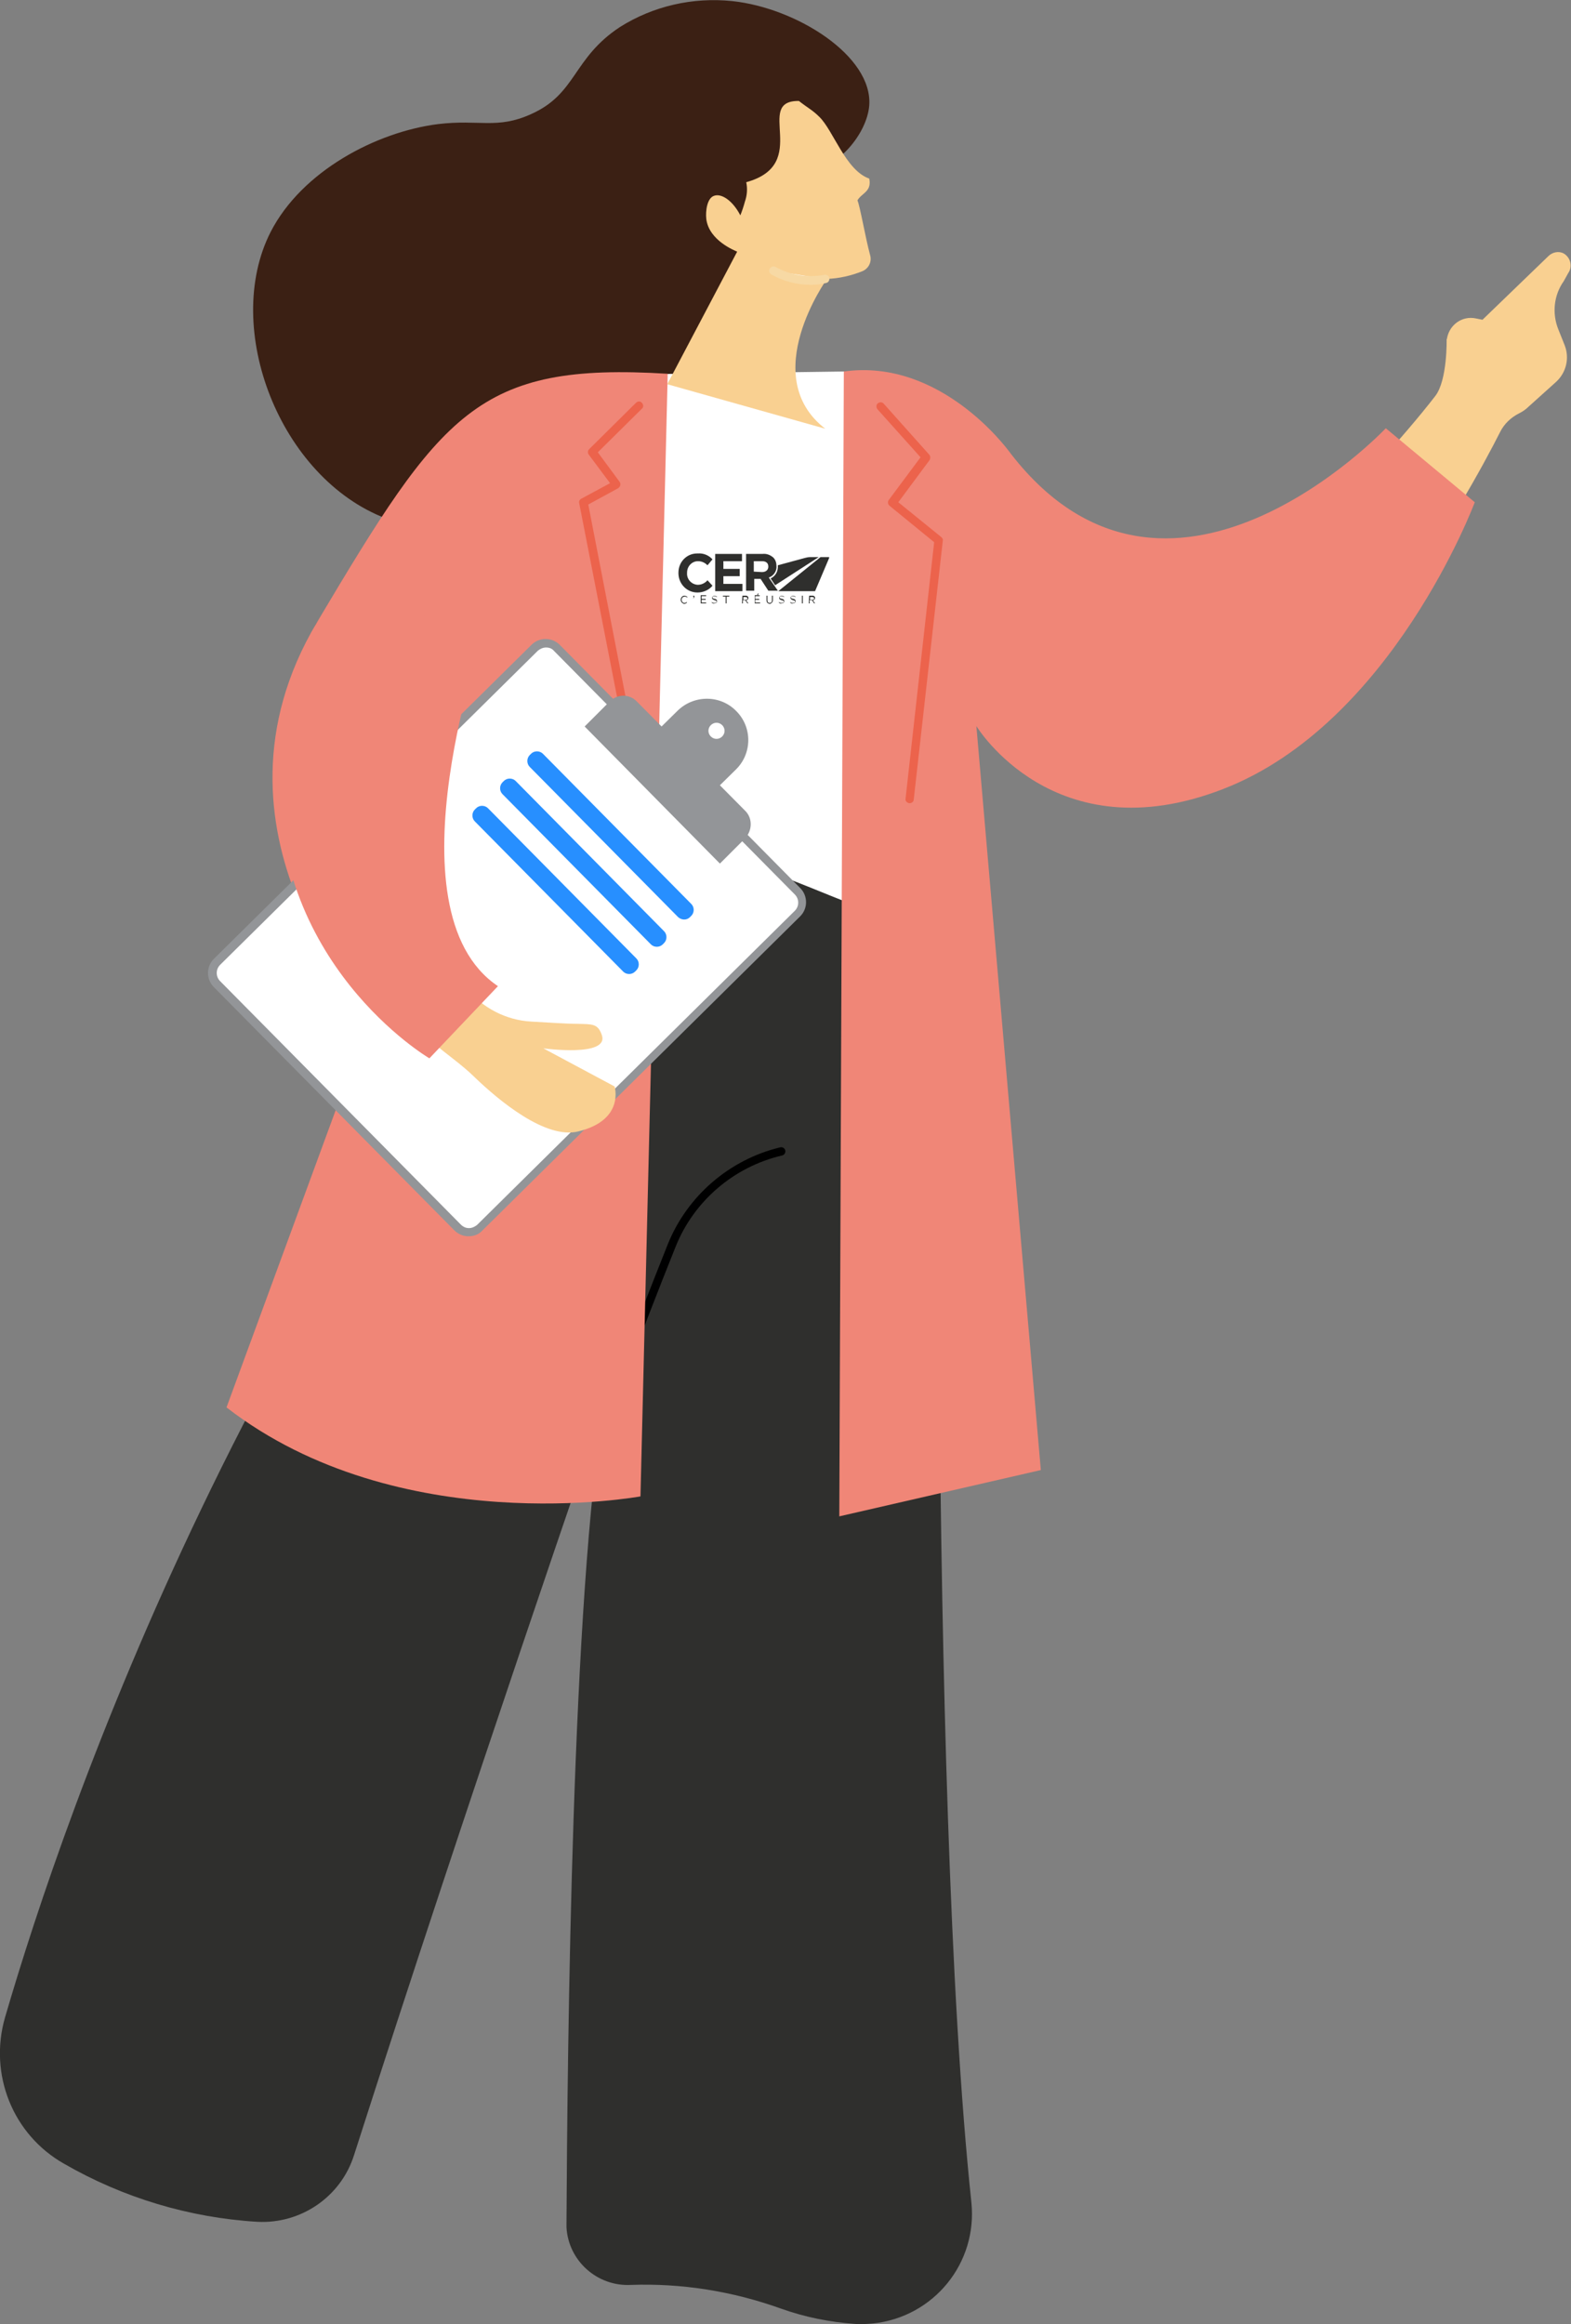 <svg xmlns="http://www.w3.org/2000/svg" xmlns:xlink="http://www.w3.org/1999/xlink" id="Calque_1" x="0px" y="0px" viewBox="0 0 346.1 512" style="enable-background:new 0 0 346.1 512;" xml:space="preserve"><rect x="0" y="0" width="346.1" height="512" fill="#808080" stroke="none"/><style type="text/css">	.st0{fill:#3B2014;}	.st1{fill:#2F2F2D;}	.st2{fill:#F9D091;}	.st3{fill:#FFFFFF;}	.st4{fill:#F08677;}	.st5{fill:#939598;}	.st6{fill:#278FFF;}	.st7{fill:#F7D9A4;}	.st8{fill:#EC634C;}</style><g id="Groupe_499" transform="translate(0 -88.461)">	<path id="Trac&#xE9;_2917" class="st0" d="M161.3,88.7c-8.7-0.9-17.4,1.1-24.7,5.7c-10.5,6.9-9.5,14.7-19.6,19.2  c-7.5,3.4-11.4,1.1-20.5,2.2c-13.5,1.7-30,10.3-36.9,23.8c-10.7,21.1,2,54.2,25.5,63.1c15.2,5.7,40.5-2.3,43.5-3.6  c7.1-3.3,7.4-7,21.4-25.3c14.5-18.9,17.9-32.2,18.1-40.3c0-1.2,0-5.4,2.6-7.2c2.3-1.5,4.6,0,7.5-0.2c6.2-0.4,12.8-8.1,13.3-14.4  C192.3,100.8,175.5,90.2,161.3,88.7"></path>	<path id="Trac&#xE9;_2924" class="st1" d="M207.2,279.5c0,0-2.9,202.7,6.8,294.1c1.4,13.4-8.3,25.3-21.7,26.7c-1.3,0.1-2.6,0.2-3.9,0.1  c-5.6-0.4-11.1-1.5-16.4-3.4c-10.6-3.8-21.8-5.6-33-5.2c-7.4,0.4-13.8-5.3-14.2-12.7c0-0.3,0-0.5,0-0.8  C125,539,126,439.7,133.1,398c0,0-30.3,87.7-55.1,165.2c-2.9,9.2-11.7,15.2-21.3,14.7c-15-0.9-29.6-5.3-42.6-12.8  c-11.3-6.4-16.6-19.7-13-32.2c13.4-46,54.5-165,143-264.8L207.2,279.5z"></path>	<path id="Trac&#xE9;_2925" d="M127.6,419c-0.5,0-0.9-0.4-0.9-0.9c0-0.1,0-0.2,0-0.3c3.6-12.1,12.9-36.4,20.4-55.2  c4.3-10.7,13.6-18.7,24.8-21.4c0.5-0.1,1,0.2,1.1,0.7s-0.2,1-0.7,1.1l0,0c-10.7,2.5-19.5,10.1-23.5,20.2c-7.5,18.7-16.7,43-20.3,55  C128.4,418.8,128.1,419,127.6,419"></path>	<path id="Trac&#xE9;_2926" class="st2" d="M345.5,148.6c0.9-1.3,0.6-3.1-0.7-4.1c-0.1-0.1-0.2-0.1-0.3-0.2c-1.1-0.6-2.5-0.3-3.4,0.6  l-14.5,14l-1.5-0.3c-2.9-0.6-5.7,1.3-6.3,4.3c0,0.1,0,0.2-0.1,0.3c0,0,0.2,9-2.5,12.5c-14,18.1-45.9,49.9-50.8,49.9  c-5.3,0-14.1-4.9-14.1-4.9l-39.9,7.8c0,0,20.5,32.4,55.4,24.7c29.4-6.5,56.1-54.6,63.7-69.6c0.9-1.8,2.4-3.2,4.2-4.1  c0.8-0.4,1.5-0.9,2.1-1.5l6-5.4c2.3-2.1,3-5.3,1.9-8.1l-1.4-3.5c-1.4-3.5-1-7.5,1.2-10.6L345.5,148.6z"></path>	<path id="Trac&#xE9;_2928" class="st3" d="M220,191.3c-6.9-9.6-22.2-21.2-34-21l-58.2,0.8c-6,0.1-10.8,4.9-10.9,10.9l-0.5,40.3  l-6.7,63.4c30.5-22.8,62.4-3.3,80.2,2.7s23.3-2.1,23.3-2.1l-1.8-53.3c5.1,9.7,12.7,17.9,22.1,23.6c1.9,1.2,4.5,0.6,5.6-1.3  c0.1-0.2,0.2-0.3,0.3-0.5c4.8-10.6,14-17.8,14.6-33.2c0.1-3.4-1.3-6.7-4-8.8C240.5,204.9,226.4,200.1,220,191.3"></path>	<path id="Trac&#xE9;_2930" d="M127,171.3c-10.6,0.2-20.6,5-27.3,13.2c-10.8,13.1-20.8,26.8-29.9,41.2c-1.1,1.7-1.2,3.8-0.2,5.6  c6.8,12.8,19.4,11,29,16.7c1.5,0.9,3.3,0.5,4.3-0.9c5.2-7.4,11.3-14.1,18.2-19.9l9.3-55.9L127,171.3z"></path>	<path id="Trac&#xE9;_2931" class="st4" d="M185.9,170.3l-1,252.2l44.4-10.2l-14.2-163.9c0,0,17.1,28.3,54.3,13.9  c37.3-14.4,55.5-63.2,55.5-63.2l-19.6-16.3c0,0-48.4,51.3-83.3,4.7C222,187.6,207.3,167.3,185.9,170.3"></path>	<path id="Trac&#xE9;_2933" class="st4" d="M147.1,170.8l-6,247.3c0,0-53.2,9.8-91.2-19.6l31.7-86.3c0,0-39.3-40.4-11.8-86.6  S105.1,168.2,147.1,170.8"></path>	<path id="Trac&#xE9;_2935" class="st3" d="M175.7,284.8l-53-53.6c-1.3-1.4-3.5-1.4-4.9,0c0,0,0,0,0,0l-70,69.2c-1.4,1.3-1.4,3.5,0,4.9  l53,53.6c1.3,1.4,3.5,1.4,4.9,0l70-69.2C177.1,288.3,177.1,286.1,175.7,284.8"></path>	<path id="Trac&#xE9;_2936" class="st5" d="M103.2,360.8L103.2,360.8c-1.2,0-2.3-0.5-3.1-1.3l-53-53.6c-1.7-1.7-1.7-4.5,0-6.2l70-69.2  c1.7-1.7,4.5-1.7,6.2,0l53,53.6c1.7,1.7,1.7,4.5,0,6.2l-70,69.2C105.5,360.4,104.4,360.8,103.2,360.8 M120.3,231.1  c-0.7,0-1.3,0.3-1.8,0.7l-70,69.2c-1,1-1,2.6,0,3.6l53,53.6c0.5,0.5,1.1,0.8,1.8,0.8c0.7,0,1.3-0.3,1.8-0.7l70-69.2  c1-1,1-2.6,0-3.6l-53-53.6C121.6,231.3,121,231.1,120.3,231.1L120.3,231.1z"></path>	<path id="Trac&#xE9;_2938" class="st5" d="M162.2,245.1c-3.5-3.6-9.3-3.6-12.9-0.1c0,0,0,0,0,0l-6.5,6.4l12.8,13l6.5-6.4  C165.7,254.5,165.8,248.7,162.2,245.1C162.2,245.1,162.2,245.1,162.2,245.1 M156.6,250.7c-0.7-0.7-0.7-1.8,0-2.5  c0.7-0.7,1.8-0.7,2.5,0c0.7,0.7,0.7,1.8,0,2.5c0,0,0,0,0,0C158.4,251.4,157.3,251.4,156.6,250.7"></path>	<path id="Trac&#xE9;_2939" class="st6" d="M149.4,290.5l-32.7-33.1c-0.7-0.7-0.7-1.9,0-2.6l0.3-0.3c0.7-0.7,1.9-0.7,2.6,0l32.7,33.1  c0.7,0.7,0.7,1.9,0,2.6l-0.3,0.3C151.3,291.2,150.2,291.2,149.4,290.5"></path>	<path id="Trac&#xE9;_2940" class="st6" d="M143.4,296.5l-32.7-33.1c-0.7-0.7-0.7-1.9,0-2.6c0,0,0,0,0,0l0.3-0.3c0.7-0.7,1.9-0.7,2.6,0  l32.7,33.1c0.7,0.7,0.7,1.9,0,2.6c0,0,0,0,0,0l-0.3,0.3C145.3,297.2,144.1,297.2,143.4,296.5"></path>	<path id="Trac&#xE9;_2941" class="st6" d="M137.3,302.5l-32.7-33.1c-0.7-0.7-0.7-1.9,0-2.6l0.3-0.3c0.7-0.7,1.9-0.7,2.6,0l32.7,33.1  c0.7,0.7,0.7,1.9,0,2.6l-0.3,0.3C139.2,303.2,138,303.2,137.3,302.5C137.3,302.5,137.3,302.5,137.3,302.5"></path>	<path id="Trac&#xE9;_2942" class="st2" d="M100.4,309.6l2.4-3.4c3.5,4.3,8.7,7,14.2,7.3c3.7,0.2,7.8,0.5,10.2,0.5  c3.3,0.1,4.5-0.1,5.4,2.5c1.6,4.9-12.9,2.9-12.9,2.9l15.7,8.4c0,0,2.3,7.4-8,9.9c-7.2,1.8-17.5-6.8-22.9-12  c-1.3-1.3-2.8-2.5-4.3-3.7c-1.4-1.1-3.5-2.7-5.8-4.7C96.4,314.7,98.6,312.2,100.4,309.6"></path>	<path id="Trac&#xE9;_2944" class="st2" d="M176,110.7c1.9,1.5,3,2,4.5,3.5c3.1,3,5.8,11.8,11,13.6c0.6,2.9-1.7,3.2-2.6,4.8  c0.6,1.4,1.7,8,2.8,12.1c0.4,1.4-0.3,2.9-1.7,3.5c-2.5,1-5.1,1.6-7.8,1.7c0,0-15.4,21.4-0.4,33l-34.8-9.8l15.4-29.2  c-0.4-0.2-6.2-2.4-6.8-7.2c-0.2-1.8,0.2-4.6,1.7-5.1c1.6-0.6,4.1,1,5.8,4.3c0.4-1,0.7-1.9,1-3c0.5-1.4,0.6-2.9,0.3-4.3  C178.9,124.6,165.9,110.6,176,110.7"></path>	<path id="Trac&#xE9;_2946" class="st3" d="M170.3,148.1c3.5,1.9,7.5,2.5,11.4,1.8L170.3,148.1z"></path>	<path id="Trac&#xE9;_2947" class="st7" d="M178.6,151.2c-3.1,0-6.1-0.8-8.7-2.3c-0.4-0.3-0.6-0.8-0.3-1.3c0.3-0.4,0.8-0.6,1.3-0.3  c3.3,1.8,7.1,2.4,10.7,1.7c0.5-0.1,1,0.2,1.1,0.7c0.1,0.5-0.2,1-0.7,1.1C180.8,151.1,179.7,151.2,178.6,151.2"></path>	<path id="Trac&#xE9;_2948" class="st4" d="M107.1,226.4c0,0-22.4,62.5,2.6,79.3l-15.1,15.9c0,0-35.6-20.9-33.1-65.2  C64,212.1,107.1,226.4,107.1,226.4"></path>	<path id="Trac&#xE9;_2950" class="st8" d="M200.4,265.4h-0.1c-0.5-0.1-0.9-0.5-0.8-1l6.3-56.5l-9.8-8c-0.4-0.3-0.5-0.9-0.2-1.3l7-9.4  l-9.5-10.6c-0.3-0.4-0.3-1,0.1-1.3c0.4-0.3,1-0.3,1.3,0.1l10,11.2c0.3,0.3,0.3,0.8,0.1,1.2l-6.9,9.3l9.5,7.7  c0.2,0.2,0.4,0.5,0.3,0.8l-6.4,57C201.3,265,200.9,265.4,200.4,265.4"></path>	<path id="Trac&#xE9;_2951" class="st8" d="M137.7,247.2c-0.4,0-0.8-0.3-0.9-0.8l-9.2-47.1c-0.1-0.4,0.1-0.8,0.5-1l6.3-3.4l-4.7-6.3  c-0.3-0.4-0.2-0.9,0.1-1.2l10.3-10.2c0.4-0.4,1-0.4,1.3,0c0.4,0.4,0.4,1,0,1.3l0,0l-9.7,9.6l4.8,6.5c0.3,0.4,0.2,1-0.2,1.3  c0,0-0.1,0.1-0.1,0.1l-6.6,3.6l9,46.4c0.1,0.5-0.2,1-0.7,1.1C137.8,247.2,137.7,247.2,137.7,247.2"></path>	<path id="Trac&#xE9;_2937" class="st5" d="M164.2,267.1L140.3,243c-1.6-1.7-4.3-1.7-6,0c0,0,0,0,0,0l-5.5,5.5l29.8,30.2l5.5-5.5  C165.8,271.4,165.8,268.7,164.2,267.1C164.2,267.1,164.2,267.1,164.2,267.1"></path>	<g id="LOGO" transform="translate(52.865 131.584)">		<g id="Groupe_1">			<path id="Trac&#xE9;_1" class="st1" d="M97.1,89L97.1,89c0-0.5,0.4-0.9,0.8-0.9c0,0,0,0,0,0c0.2,0,0.5,0.1,0.7,0.3l-0.1,0.1    c-0.1-0.1-0.3-0.2-0.5-0.2c-0.4,0-0.7,0.3-0.7,0.7c0,0,0,0,0,0l0,0c0,0.4,0.3,0.7,0.6,0.7c0,0,0,0,0,0c0.2,0,0.4-0.1,0.5-0.2    l0.1,0.1c-0.2,0.2-0.4,0.3-0.7,0.3C97.5,89.8,97.1,89.5,97.1,89C97.1,89,97.1,89,97.1,89"></path>			<path id="Trac&#xE9;_2" class="st1" d="M99.8,88.6c0.1,0,0.2-0.1,0.2-0.2h-0.1v-0.3h0.2v0.2C100.1,88.5,100,88.7,99.8,88.6    C99.9,88.7,99.9,88.7,99.8,88.6L99.8,88.6z"></path>			<path id="Trac&#xE9;_3" class="st1" d="M101.5,88.1v1.7h1.2v-0.2h-1v-0.6h0.9v-0.2h-0.9v-0.6h1v-0.2H101.5z"></path>			<path id="Trac&#xE9;_4" class="st1" d="M103.9,89.6l0.1-0.1c0.1,0.2,0.4,0.2,0.6,0.2c0.2,0,0.4-0.1,0.4-0.3l0,0    c0-0.2-0.1-0.2-0.4-0.3s-0.6-0.2-0.6-0.5l0,0c0-0.3,0.3-0.5,0.5-0.5c0,0,0,0,0,0c0.2,0,0.4,0.1,0.6,0.2l-0.1,0.1    c-0.1-0.1-0.3-0.2-0.5-0.2c-0.2,0-0.4,0.1-0.4,0.3l0,0c0,0.2,0.1,0.2,0.5,0.3c0.4,0.1,0.5,0.2,0.5,0.5l0,0c0,0.3-0.2,0.5-0.6,0.5    C104.4,89.9,104.1,89.8,103.9,89.6"></path>			<path id="Trac&#xE9;_5" class="st1" d="M106.4,88.1v0.2h0.6v1.5h0.2v-1.5h0.6v-0.2H106.4z"></path>			<path id="Trac&#xE9;_6" class="st1" d="M111.4,89c0.2,0,0.4-0.1,0.4-0.3l0,0c0-0.2-0.2-0.3-0.4-0.3h-0.5V89L111.4,89z M110.7,88.1    h0.7c0.2,0,0.3,0,0.5,0.2c0.1,0.1,0.1,0.2,0.1,0.3l0,0c0,0.3-0.2,0.5-0.5,0.5l0.5,0.7h-0.2l-0.5-0.7h-0.5v0.7h-0.2L110.7,88.1z"></path>			<path id="Trac&#xE9;_7" class="st1" d="M113.4,88.1v1.7h1.2v-0.2h-1.1v-0.6h0.9v-0.2h-0.9v-0.6h1v-0.2H113.4z M113.9,88h0.1l0.3-0.3    l-0.2-0.1L113.9,88z"></path>			<path id="Trac&#xE9;_8" class="st1" d="M116,89.1v-1h0.2v1c0,0.4,0.2,0.6,0.5,0.6c0.3,0,0.5-0.2,0.5-0.6v-1h0.2v1    c0,0.4-0.3,0.7-0.6,0.8C116.3,89.9,116,89.6,116,89.1C116,89.2,116,89.1,116,89.1"></path>			<path id="Trac&#xE9;_9" class="st1" d="M118.7,89.6l0.1-0.1c0.1,0.2,0.4,0.2,0.6,0.2c0.2,0,0.4-0.1,0.4-0.3l0,0    c0-0.2-0.1-0.2-0.4-0.3c-0.4-0.1-0.6-0.2-0.6-0.5l0,0c0-0.3,0.3-0.5,0.5-0.5c0,0,0,0,0,0c0.2,0,0.4,0.1,0.6,0.2l-0.1,0.1    c-0.1-0.1-0.3-0.2-0.5-0.2c-0.2,0-0.4,0.1-0.4,0.3l0,0c0,0.2,0.1,0.2,0.5,0.3c0.4,0.1,0.5,0.2,0.5,0.5l0,0c0,0.3-0.2,0.5-0.6,0.5    C119.1,89.9,118.9,89.8,118.7,89.6"></path>			<path id="Trac&#xE9;_10" class="st1" d="M121.2,89.6l0.1-0.1c0.1,0.2,0.4,0.2,0.6,0.2c0.2,0,0.4-0.1,0.4-0.3l0,0    c0-0.2-0.1-0.2-0.4-0.3s-0.6-0.2-0.6-0.5l0,0c0-0.3,0.3-0.5,0.5-0.5c0,0,0,0,0,0c0.2,0,0.4,0.1,0.6,0.2l-0.1,0.1    c-0.1-0.1-0.3-0.2-0.5-0.2c-0.2,0-0.4,0.1-0.4,0.3l0,0c0,0.2,0.1,0.2,0.5,0.3s0.5,0.2,0.5,0.5l0,0c0,0.3-0.2,0.5-0.6,0.5    C121.6,89.9,121.4,89.8,121.2,89.6"></path>			<rect id="Rectangle_2" x="123.8" y="88.1" class="st1" width="0.2" height="1.7"></rect>			<path id="Trac&#xE9;_11" class="st1" d="M126.1,89c0.2,0,0.4-0.1,0.4-0.3l0,0c0-0.2-0.2-0.3-0.4-0.3h-0.5V89L126.1,89z M125.4,88.1    h0.7c0.2,0,0.3,0,0.5,0.2c0.1,0.1,0.1,0.2,0.1,0.3l0,0c0,0.3-0.2,0.5-0.5,0.5l0.5,0.7h-0.2l-0.5-0.7h-0.5v0.7h-0.2L125.4,88.1z"></path>			<path id="Trac&#xE9;_12" class="st1" d="M96.6,83L96.6,83c0-2.3,1.8-4.2,4.1-4.2c0.1,0,0.1,0,0.2,0c1.2-0.1,2.4,0.4,3.2,1.3l-1.1,1.3    c-0.6-0.6-1.3-0.9-2.1-0.9c-1.3,0-2.4,1.1-2.4,2.5c0,0,0,0.1,0,0.1v0c-0.1,1.3,0.9,2.5,2.3,2.6c0,0,0.1,0,0.1,0    c0.8,0,1.6-0.4,2.1-1l1.1,1.2c-0.8,1-2.1,1.5-3.3,1.5c-2.3,0-4.1-1.8-4.2-4.1C96.6,83.1,96.6,83.1,96.6,83"></path>			<path id="Trac&#xE9;_13" class="st1" d="M104.7,78.9h5.9v1.6h-4.1v1.7h3.6v1.6h-3.6v1.7h4.2v1.6h-6L104.7,78.9z"></path>			<path id="Trac&#xE9;_14" class="st1" d="M115,82.9c0.9,0,1.4-0.5,1.4-1.2v0c0-0.8-0.5-1.2-1.4-1.2h-1.8v2.3L115,82.9z M111.4,78.9    h3.7c0.9-0.1,1.7,0.2,2.4,0.8c0.5,0.5,0.7,1.2,0.7,1.9v0c0.1,1.1-0.7,2.2-1.7,2.5l2,2.9h-2.1l-1.7-2.6h-1.4v2.6h-1.8V78.9z"></path>			<path id="Trac&#xE9;_15" class="st1" d="M116.9,84.3l1,1.5l9.6-6.2h-1.9c-0.4,0-0.8,0.1-1.2,0.2l-5.9,1.6    C118.6,82.7,118,83.8,116.9,84.3"></path>			<path id="Trac&#xE9;_16" class="st1" d="M127.9,79.6l-9.3,7.5h8.1l3.1-7.3c0-0.1,0-0.1,0-0.2c0,0,0,0-0.1,0H127.9z"></path>		</g>	</g></g></svg>